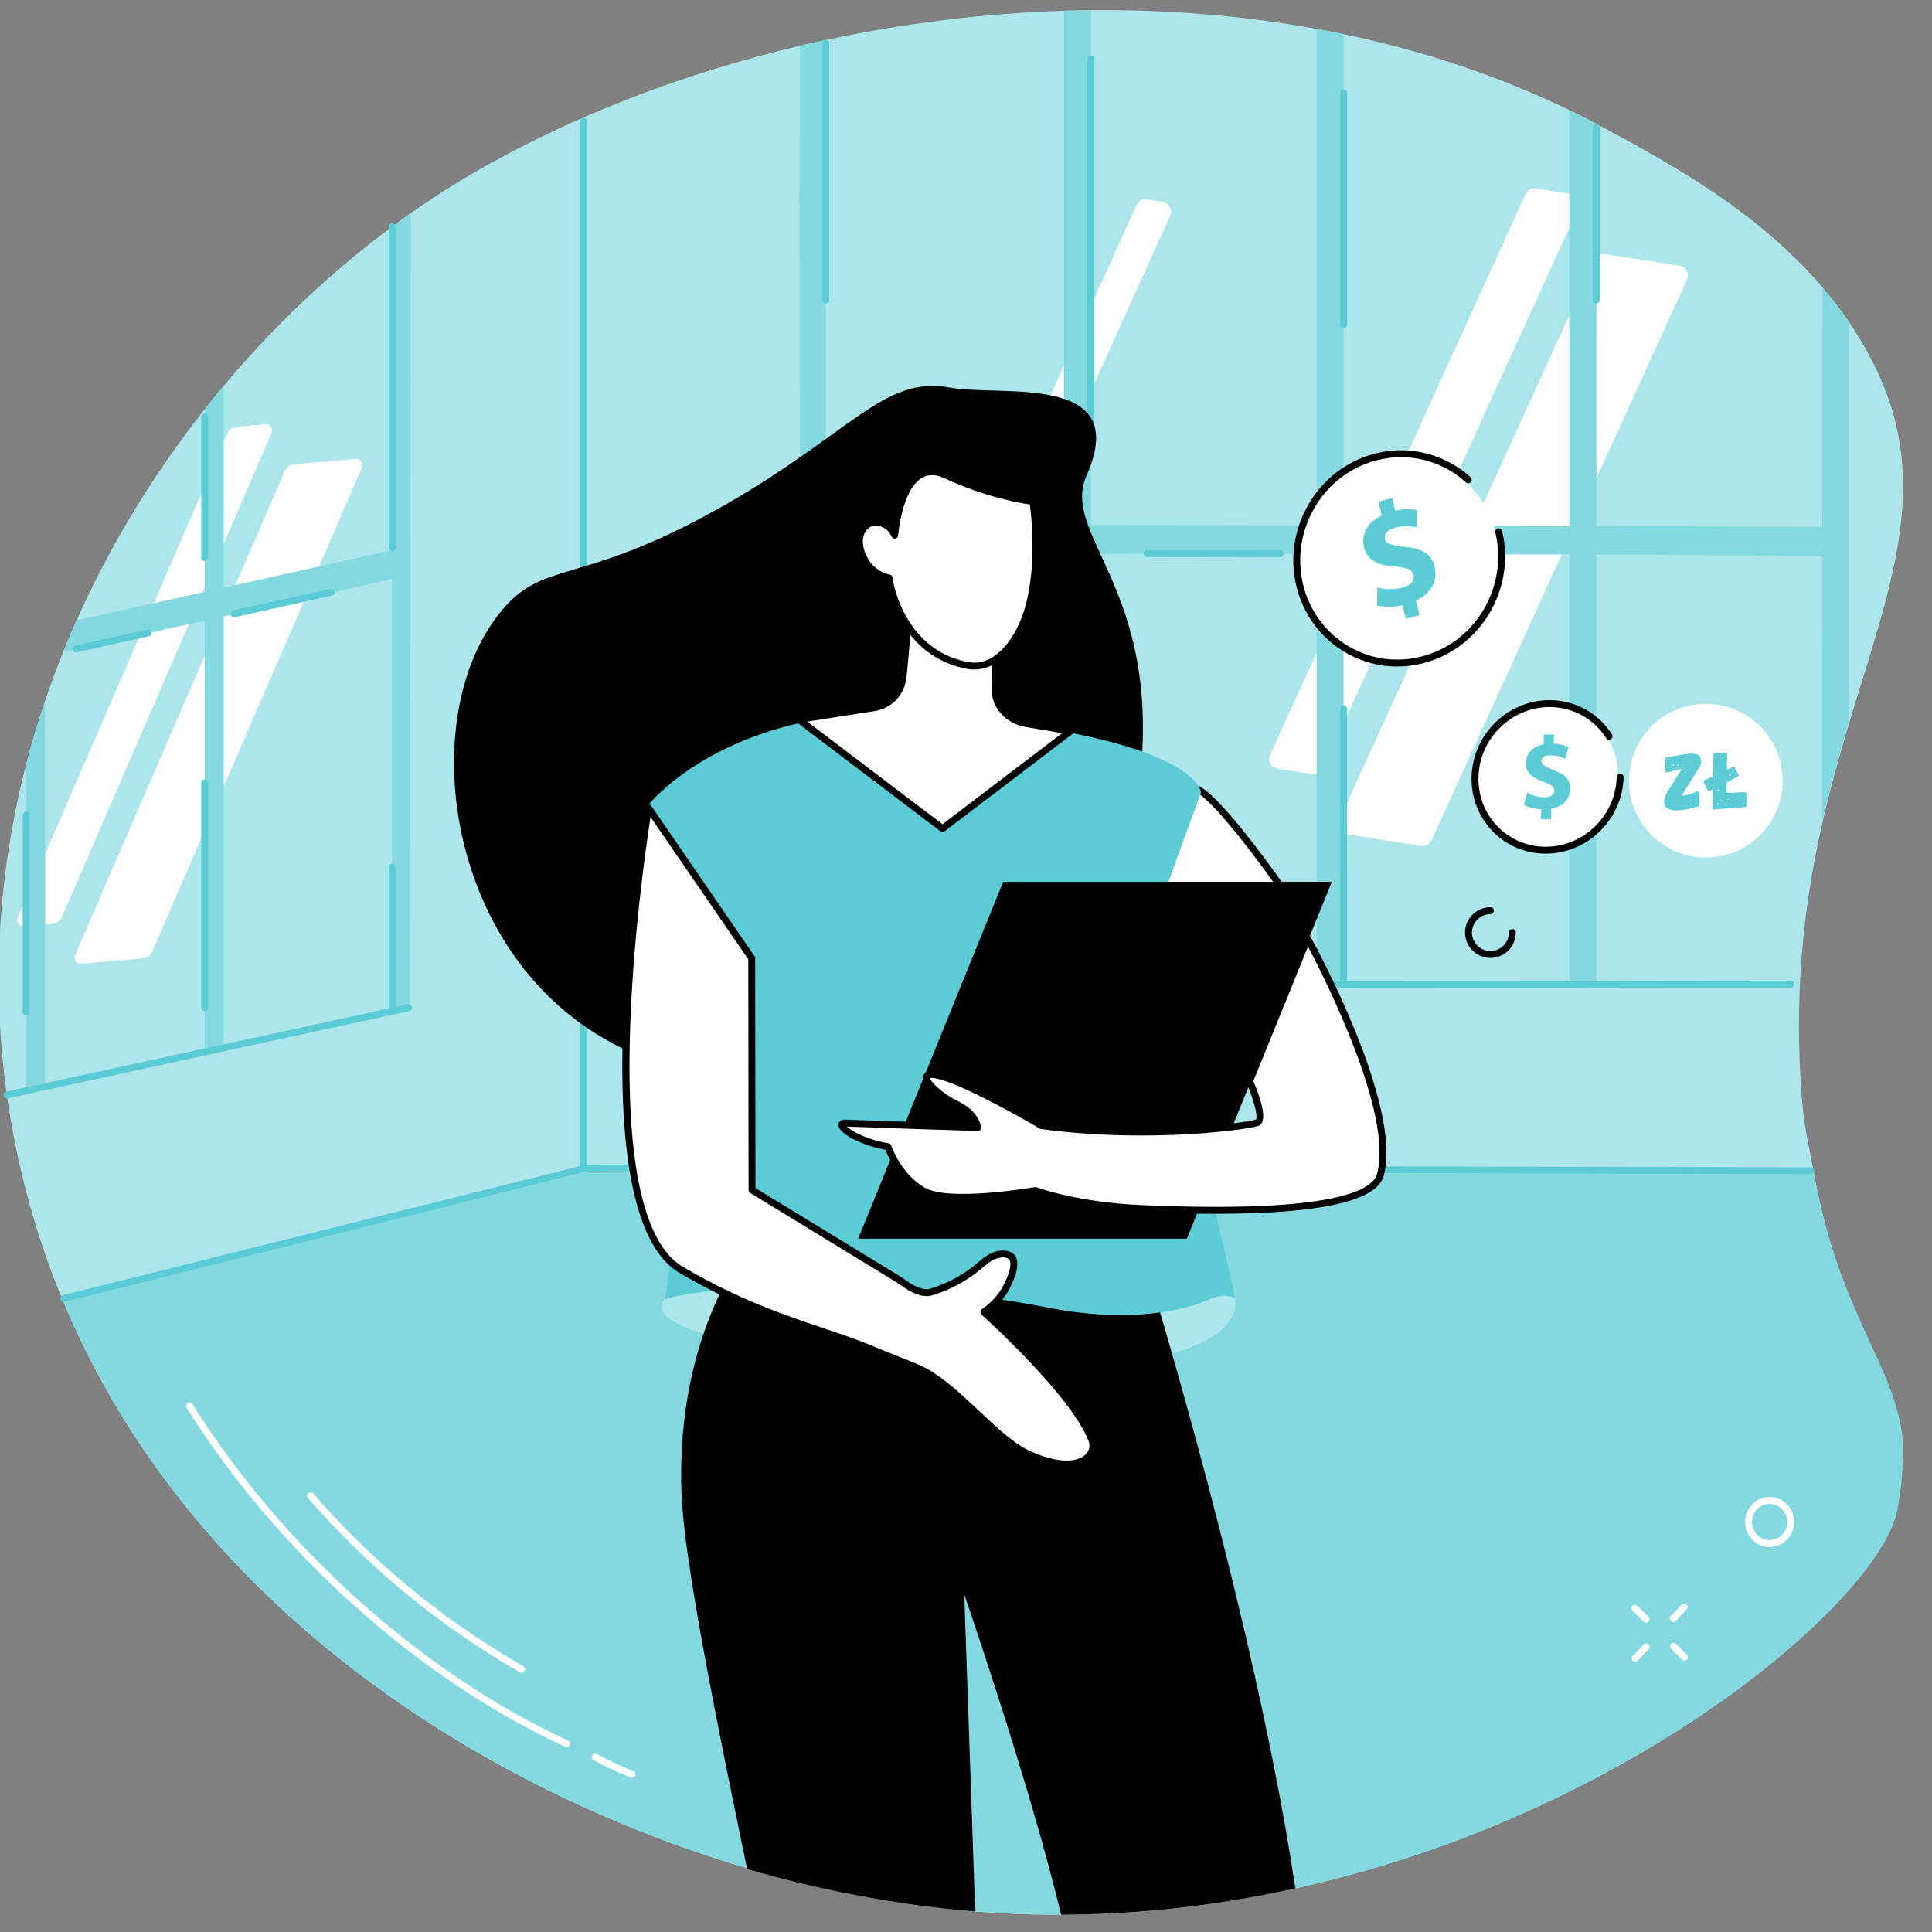 <svg xmlns="http://www.w3.org/2000/svg" xmlns:xlink="http://www.w3.org/1999/xlink" width="500" zoomAndPan="magnify" viewBox="0 0 375 375" height="500" preserveAspectRatio="xMidYMid meet" version="1.0"><rect x="0" y="0" width="375" height="375" fill="#808080" stroke="none"/><defs><g/><clipPath id="011d685cd4"><path d="M 0 1.797 L 370 1.797 L 370 372 L 0 372 Z M 0 1.797 " clip-rule="nonzero"/></clipPath><clipPath id="1f5f15b285"><path d="M 206 1.797 L 212 1.797 L 212 192 L 206 192 Z M 206 1.797 " clip-rule="nonzero"/></clipPath><clipPath id="a4598ebe03"><path d="M 88 74.898 L 221.93 74.898 L 221.93 210 L 88 210 Z M 88 74.898 " clip-rule="nonzero"/></clipPath><clipPath id="fbc07d545c"><path d="M 332.223 331.594 C 315.953 342.965 297.969 351.801 279.309 358.504 C 278.887 358.66 278.465 358.805 278.035 358.957 C 248.316 369.387 213.273 374.969 176.059 369.527 C 156.91 366.73 137.789 361.41 119.582 353.781 C 101.688 346.285 51.07 183.984 105.535 91.559 C 146.16 22.617 296.344 82.867 319.363 94.602 C 347.051 108.715 347.219 321.117 332.223 331.594 Z M 332.223 331.594 " clip-rule="nonzero"/></clipPath><clipPath id="cc91fe7bc6"><path d="M 128.398 229.434 L 239.906 229.434 L 239.906 265.391 L 128.398 265.391 Z M 128.398 229.434 " clip-rule="nonzero"/></clipPath><clipPath id="f9f94ec7d9"><path d="M 332.223 331.594 C 315.953 342.965 297.969 351.801 279.309 358.504 C 278.887 358.66 278.465 358.805 278.035 358.957 C 248.316 369.387 213.273 374.969 176.059 369.527 C 156.91 366.73 137.789 361.41 119.582 353.781 C 101.688 346.285 51.07 183.984 105.535 91.559 C 146.16 22.617 296.344 82.867 319.363 94.602 C 347.051 108.715 347.219 321.117 332.223 331.594 Z M 332.223 331.594 " clip-rule="nonzero"/></clipPath><clipPath id="e0f5221b77"><path d="M 132.035 239.332 L 256.875 239.332 L 256.875 371.645 L 132.035 371.645 Z M 132.035 239.332 " clip-rule="nonzero"/></clipPath><clipPath id="45ffeee94c"><path d="M 332.223 331.594 C 315.953 342.965 297.969 351.801 279.309 358.504 C 278.887 358.66 278.465 358.805 278.035 358.957 C 248.316 369.387 213.273 374.969 176.059 369.527 C 156.91 366.73 137.789 361.41 119.582 353.781 C 101.688 346.285 51.07 183.984 105.535 91.559 C 146.16 22.617 296.344 82.867 319.363 94.602 C 347.051 108.715 347.219 321.117 332.223 331.594 Z M 332.223 331.594 " clip-rule="nonzero"/></clipPath><clipPath id="d5ee8e3d73"><path d="M 222.535 153 L 248.191 153 L 248.191 191 L 222.535 191 Z M 222.535 153 " clip-rule="nonzero"/></clipPath><clipPath id="c333caf5d4"><path d="M 332.223 331.594 C 315.953 342.965 297.969 351.801 279.309 358.504 C 278.887 358.66 278.465 358.805 278.035 358.957 C 248.316 369.387 213.273 374.969 176.059 369.527 C 156.91 366.73 137.789 361.41 119.582 353.781 C 101.688 346.285 51.07 183.984 105.535 91.559 C 146.16 22.617 296.344 82.867 319.363 94.602 C 347.051 108.715 347.219 321.117 332.223 331.594 Z M 332.223 331.594 " clip-rule="nonzero"/></clipPath><clipPath id="2cf472c00b"><path d="M 221.93 152.266 L 248.797 152.266 L 248.797 191.656 L 221.93 191.656 Z M 221.93 152.266 " clip-rule="nonzero"/></clipPath><clipPath id="d65014c338"><path d="M 332.223 331.594 C 315.953 342.965 297.969 351.801 279.309 358.504 C 278.887 358.66 278.465 358.805 278.035 358.957 C 248.316 369.387 213.273 374.969 176.059 369.527 C 156.91 366.73 137.789 361.41 119.582 353.781 C 101.688 346.285 51.07 183.984 105.535 91.559 C 146.16 22.617 296.344 82.867 319.363 94.602 C 347.051 108.715 347.219 321.117 332.223 331.594 Z M 332.223 331.594 " clip-rule="nonzero"/></clipPath><clipPath id="2f1fa80302"><path d="M 125.773 138.328 L 239.906 138.328 L 239.906 255.289 L 125.773 255.289 Z M 125.773 138.328 " clip-rule="nonzero"/></clipPath><clipPath id="cc9bfc2fb6"><path d="M 332.223 331.594 C 315.953 342.965 297.969 351.801 279.309 358.504 C 278.887 358.66 278.465 358.805 278.035 358.957 C 248.316 369.387 213.273 374.969 176.059 369.527 C 156.91 366.73 137.789 361.41 119.582 353.781 C 101.688 346.285 51.07 183.984 105.535 91.559 C 146.16 22.617 296.344 82.867 319.363 94.602 C 347.051 108.715 347.219 321.117 332.223 331.594 Z M 332.223 331.594 " clip-rule="nonzero"/></clipPath><clipPath id="03971be04f"><path d="M 121.328 156.711 L 212.234 156.711 L 212.234 284.176 L 121.328 284.176 Z M 121.328 156.711 " clip-rule="nonzero"/></clipPath><clipPath id="382f03fe7b"><path d="M 332.223 331.594 C 315.953 342.965 297.969 351.801 279.309 358.504 C 278.887 358.66 278.465 358.805 278.035 358.957 C 248.316 369.387 213.273 374.969 176.059 369.527 C 156.91 366.73 137.789 361.41 119.582 353.781 C 101.688 346.285 51.07 183.984 105.535 91.559 C 146.16 22.617 296.344 82.867 319.363 94.602 C 347.051 108.715 347.219 321.117 332.223 331.594 Z M 332.223 331.594 " clip-rule="nonzero"/></clipPath><clipPath id="9a1e50f6be"><path d="M 120.723 156.105 L 212.84 156.105 L 212.84 284.984 L 120.723 284.984 Z M 120.723 156.105 " clip-rule="nonzero"/></clipPath><clipPath id="94a2cad9cb"><path d="M 332.223 331.594 C 315.953 342.965 297.969 351.801 279.309 358.504 C 278.887 358.66 278.465 358.805 278.035 358.957 C 248.316 369.387 213.273 374.969 176.059 369.527 C 156.91 366.73 137.789 361.41 119.582 353.781 C 101.688 346.285 51.07 183.984 105.535 91.559 C 146.16 22.617 296.344 82.867 319.363 94.602 C 347.051 108.715 347.219 321.117 332.223 331.594 Z M 332.223 331.594 " clip-rule="nonzero"/></clipPath><clipPath id="d847e1bcc6"><path d="M 166.781 171.254 L 258.289 171.254 L 258.289 240.34 L 166.781 240.34 Z M 166.781 171.254 " clip-rule="nonzero"/></clipPath><clipPath id="651699706e"><path d="M 332.223 331.594 C 315.953 342.965 297.969 351.801 279.309 358.504 C 278.887 358.66 278.465 358.805 278.035 358.957 C 248.316 369.387 213.273 374.969 176.059 369.527 C 156.91 366.73 137.789 361.41 119.582 353.781 C 101.688 346.285 51.07 183.984 105.535 91.559 C 146.16 22.617 296.344 82.867 319.363 94.602 C 347.051 108.715 347.219 321.117 332.223 331.594 Z M 332.223 331.594 " clip-rule="nonzero"/></clipPath><clipPath id="a0a2ed7790"><path d="M 166.578 171.051 L 258.695 171.051 L 258.695 240.543 L 166.578 240.543 Z M 166.578 171.051 " clip-rule="nonzero"/></clipPath><clipPath id="7cbed89540"><path d="M 332.223 331.594 C 315.953 342.965 297.969 351.801 279.309 358.504 C 278.887 358.66 278.465 358.805 278.035 358.957 C 248.316 369.387 213.273 374.969 176.059 369.527 C 156.91 366.73 137.789 361.41 119.582 353.781 C 101.688 346.285 51.07 183.984 105.535 91.559 C 146.16 22.617 296.344 82.867 319.363 94.602 C 347.051 108.715 347.219 321.117 332.223 331.594 Z M 332.223 331.594 " clip-rule="nonzero"/></clipPath><clipPath id="f06b99973e"><path d="M 163.348 182 L 268.594 182 L 268.594 235 L 163.348 235 Z M 163.348 182 " clip-rule="nonzero"/></clipPath><clipPath id="573746357a"><path d="M 332.223 331.594 C 315.953 342.965 297.969 351.801 279.309 358.504 C 278.887 358.66 278.465 358.805 278.035 358.957 C 248.316 369.387 213.273 374.969 176.059 369.527 C 156.91 366.73 137.789 361.41 119.582 353.781 C 101.688 346.285 51.07 183.984 105.535 91.559 C 146.16 22.617 296.344 82.867 319.363 94.602 C 347.051 108.715 347.219 321.117 332.223 331.594 Z M 332.223 331.594 " clip-rule="nonzero"/></clipPath><clipPath id="105bbee522"><path d="M 162.539 181.355 L 269.199 181.355 L 269.199 235.695 L 162.539 235.695 Z M 162.539 181.355 " clip-rule="nonzero"/></clipPath><clipPath id="825076a7e5"><path d="M 332.223 331.594 C 315.953 342.965 297.969 351.801 279.309 358.504 C 278.887 358.66 278.465 358.805 278.035 358.957 C 248.316 369.387 213.273 374.969 176.059 369.527 C 156.91 366.73 137.789 361.41 119.582 353.781 C 101.688 346.285 51.07 183.984 105.535 91.559 C 146.16 22.617 296.344 82.867 319.363 94.602 C 347.051 108.715 347.219 321.117 332.223 331.594 Z M 332.223 331.594 " clip-rule="nonzero"/></clipPath><clipPath id="d3b0b176a8"><path d="M 155 110.246 L 207.789 110.246 L 207.789 160.953 L 155 160.953 Z M 155 110.246 " clip-rule="nonzero"/></clipPath><clipPath id="f0aeb660b7"><path d="M 332.223 331.594 C 315.953 342.965 297.969 351.801 279.309 358.504 C 278.887 358.66 278.465 358.805 278.035 358.957 C 248.316 369.387 213.273 374.969 176.059 369.527 C 156.91 366.73 137.789 361.41 119.582 353.781 C 101.688 346.285 51.07 183.984 105.535 91.559 C 146.16 22.617 296.344 82.867 319.363 94.602 C 347.051 108.715 347.219 321.117 332.223 331.594 Z M 332.223 331.594 " clip-rule="nonzero"/></clipPath><clipPath id="428e11201c"><path d="M 154.258 109.641 L 208.598 109.641 L 208.598 161.559 L 154.258 161.559 Z M 154.258 109.641 " clip-rule="nonzero"/></clipPath><clipPath id="27711eef0a"><path d="M 332.223 331.594 C 315.953 342.965 297.969 351.801 279.309 358.504 C 278.887 358.66 278.465 358.805 278.035 358.957 C 248.316 369.387 213.273 374.969 176.059 369.527 C 156.91 366.73 137.789 361.41 119.582 353.781 C 101.688 346.285 51.07 183.984 105.535 91.559 C 146.16 22.617 296.344 82.867 319.363 94.602 C 347.051 108.715 347.219 321.117 332.223 331.594 Z M 332.223 331.594 " clip-rule="nonzero"/></clipPath><clipPath id="7275704c69"><path d="M 166.781 91.461 L 201.121 91.461 L 201.121 129.438 L 166.781 129.438 Z M 166.781 91.461 " clip-rule="nonzero"/></clipPath><clipPath id="8a2ef15947"><path d="M 332.223 331.594 C 315.953 342.965 297.969 351.801 279.309 358.504 C 278.887 358.66 278.465 358.805 278.035 358.957 C 248.316 369.387 213.273 374.969 176.059 369.527 C 156.91 366.73 137.789 361.41 119.582 353.781 C 101.688 346.285 51.07 183.984 105.535 91.559 C 146.16 22.617 296.344 82.867 319.363 94.602 C 347.051 108.715 347.219 321.117 332.223 331.594 Z M 332.223 331.594 " clip-rule="nonzero"/></clipPath><clipPath id="6741f1c559"><path d="M 166 90.855 L 201.93 90.855 L 201.93 130 L 166 130 Z M 166 90.855 " clip-rule="nonzero"/></clipPath><clipPath id="99204451d8"><path d="M 332.223 331.594 C 315.953 342.965 297.969 351.801 279.309 358.504 C 278.887 358.66 278.465 358.805 278.035 358.957 C 248.316 369.387 213.273 374.969 176.059 369.527 C 156.91 366.73 137.789 361.41 119.582 353.781 C 101.688 346.285 51.07 183.984 105.535 91.559 C 146.16 22.617 296.344 82.867 319.363 94.602 C 347.051 108.715 347.219 321.117 332.223 331.594 Z M 332.223 331.594 " clip-rule="nonzero"/></clipPath><clipPath id="48ba03ba79"><path d="M 316.184 136.617 L 346.02 136.617 L 346.02 166.449 L 316.184 166.449 Z M 316.184 136.617 " clip-rule="nonzero"/></clipPath><clipPath id="39524f4cc4"><path d="M 331.102 136.617 C 322.863 136.617 316.184 143.293 316.184 151.531 C 316.184 159.77 322.863 166.449 331.102 166.449 C 339.34 166.449 346.02 159.77 346.02 151.531 C 346.02 143.293 339.34 136.617 331.102 136.617 Z M 331.102 136.617 " clip-rule="nonzero"/></clipPath></defs><g clip-path="url(#011d685cd4)"><path fill="#ade6ea" d="M 368.879 279.723 C 368.879 279.723 369.25 286.148 367.809 293.406 C 364.867 308.164 330.035 340.289 279.309 358.504 C 278.887 358.66 278.465 358.805 278.035 358.957 C 248.316 369.387 213.273 374.969 176.059 369.527 C 117.855 361.02 42.039 323.73 12.285 252.68 C 12.234 252.57 12.191 252.457 12.145 252.344 C 9.219 245.273 6.746 237.867 4.785 230.117 C 3.293 224.223 2.145 218.359 1.328 212.543 C -1.809 190.277 -0.164 168.664 5.062 148.414 C 6.145 144.211 7.387 140.066 8.766 135.984 C 9.848 132.797 11.016 129.648 12.266 126.543 C 13.094 124.477 13.965 122.43 14.867 120.406 C 15.648 118.648 16.453 116.91 17.293 115.188 C 18.699 112.27 20.184 109.391 21.734 106.562 C 22.75 104.707 23.793 102.883 24.867 101.07 C 27.5 96.609 30.312 92.277 33.266 88.086 C 35.352 85.129 37.508 82.234 39.73 79.422 C 40.941 77.887 42.176 76.375 43.426 74.887 C 53.34 63.074 64.414 52.668 76.102 44 C 77.305 43.105 78.52 42.23 79.738 41.379 C 84.52 38.012 89.391 34.938 94.316 32.18 C 112.371 22.059 133.156 14.105 155.203 8.906 C 155.23 8.902 155.258 8.895 155.281 8.887 C 156.918 8.5 158.562 8.129 160.211 7.781 C 160.238 7.777 160.266 7.766 160.289 7.762 C 175.328 4.531 190.891 2.582 206.52 2.09 C 208.262 2.039 210.008 2 211.754 1.984 C 226.43 1.832 241.129 2.988 255.477 5.598 C 255.504 5.602 255.531 5.605 255.559 5.609 C 257.281 5.922 259 6.258 260.711 6.617 C 260.738 6.621 260.766 6.629 260.793 6.633 C 275.98 9.797 290.699 14.633 304.52 21.32 C 304.547 21.336 304.574 21.348 304.602 21.359 C 306.332 22.199 308.055 23.066 309.758 23.973 L 309.809 24 C 309.836 24.012 309.863 24.027 309.891 24.043 C 310.477 24.352 311.07 24.668 311.66 24.988 C 323.355 31.359 340.746 40.574 353.68 55.703 L 353.758 55.797 C 355.531 57.875 357.223 60.066 358.801 62.375 C 358.824 62.414 358.852 62.453 358.879 62.496 C 360.871 65.418 362.688 68.539 364.27 71.863 C 374.996 94.375 366.703 114.379 358.801 140.75 C 356.949 146.926 355.125 153.453 353.562 160.441 C 350.164 175.68 348.055 193.125 349.809 213.957 C 350.242 219.074 351.363 223.691 352.117 227.891 C 357.059 255.445 367.309 264.992 368.879 279.723 " fill-opacity="1" fill-rule="nonzero"/></g><path fill="#84d9e0" d="M 368.262 293.137 C 365.312 307.945 330.281 340.289 279.309 358.504 C 278.887 358.66 278.465 358.805 278.035 358.957 C 248.316 369.387 213.273 374.969 176.059 369.527 C 117.855 361.02 42.039 323.73 12.285 252.68 C 12.234 252.57 12.191 252.453 12.141 252.344 L 12.145 252.344 L 113.605 227.527 L 351.613 227.891 L 352.117 227.891 C 357.086 255.234 367.77 264.773 369.332 279.457 C 369.332 279.457 369.711 285.883 368.262 293.137 " fill-opacity="1" fill-rule="nonzero"/><path fill="#5bccd6" d="M 12.375 252.695 C 12.074 252.695 11.805 252.492 11.727 252.188 C 11.637 251.828 11.855 251.465 12.215 251.375 L 112.559 226.344 L 112.559 23.52 C 112.559 23.152 112.859 22.852 113.23 22.852 C 113.598 22.852 113.898 23.152 113.898 23.52 L 113.898 226.863 C 113.898 227.172 113.688 227.441 113.391 227.512 L 12.539 252.676 C 12.484 252.688 12.43 252.695 12.375 252.695 " fill-opacity="1" fill-rule="nonzero"/><path fill="#5bccd6" d="M 351.461 227.914 L 351.457 227.914 L 113.227 227.363 C 112.859 227.363 112.559 227.062 112.559 226.695 C 112.559 226.324 112.859 226.027 113.23 226.027 L 351.461 226.578 C 351.832 226.578 352.129 226.879 352.129 227.246 C 352.129 227.617 351.828 227.914 351.461 227.914 " fill-opacity="1" fill-rule="nonzero"/><path fill="#ffffff" d="M 275.809 164.18 L 261.398 161.922 C 260.137 161.727 259.406 160.383 259.938 159.223 L 309.496 50.426 C 309.855 49.641 310.699 49.188 311.559 49.32 L 325.969 51.582 C 327.23 51.777 327.957 53.121 327.43 54.281 L 277.871 163.074 C 277.512 163.863 276.668 164.316 275.809 164.18 " fill-opacity="1" fill-rule="nonzero"/><path fill="#ffffff" d="M 254.734 150.254 L 247.996 149.199 C 246.734 149.004 246.008 147.656 246.539 146.496 L 296.098 37.707 C 296.457 36.914 297.297 36.461 298.156 36.598 L 304.895 37.656 C 306.156 37.852 306.883 39.195 306.352 40.355 L 256.793 149.148 C 256.434 149.938 255.59 150.391 254.734 150.254 " fill-opacity="1" fill-rule="nonzero"/><path fill="#ffffff" d="M 182.305 137.594 L 179.312 137.125 C 178.055 136.93 177.324 135.59 177.852 134.43 L 220.598 39.816 C 220.957 39.023 221.801 38.57 222.66 38.703 L 225.656 39.172 C 226.914 39.371 227.641 40.711 227.113 41.871 L 184.367 136.484 C 184.012 137.273 183.164 137.73 182.305 137.594 " fill-opacity="1" fill-rule="nonzero"/><path fill="#84d9e0" d="M 260.793 6.633 L 260.793 190.93 L 255.559 190.918 L 255.559 5.609 C 257.281 5.922 259 6.258 260.711 6.617 C 260.742 6.621 260.77 6.629 260.793 6.633 " fill-opacity="1" fill-rule="nonzero"/><g clip-path="url(#1f5f15b285)"><path fill="#84d9e0" d="M 211.754 1.984 L 211.754 191.715 L 206.52 191.707 L 206.52 2.09 C 208.266 2.039 210.004 2 211.754 1.984 " fill-opacity="1" fill-rule="nonzero"/></g><path fill="#84d9e0" d="M 358.879 62.496 L 358.879 140.094 C 357.027 146.273 355.203 152.797 353.641 159.785 L 353.641 126.625 C 353.66 126.625 353.68 119.02 353.695 107.879 C 353.699 106.098 353.699 104.223 353.699 102.277 C 353.723 88.508 353.742 71.047 353.758 55.797 C 355.531 57.875 357.223 60.066 358.797 62.375 C 358.824 62.414 358.852 62.453 358.879 62.496 " fill-opacity="1" fill-rule="nonzero"/><path fill="#84d9e0" d="M 309.891 24.043 L 309.883 49.875 L 309.883 50.906 L 309.871 92.828 L 309.867 102.098 L 309.867 107.633 L 309.836 191.035 L 304.602 191.023 L 304.602 21.359 C 306.332 22.199 308.055 23.066 309.758 23.973 L 309.809 24 C 309.836 24.012 309.863 24.027 309.891 24.043 " fill-opacity="1" fill-rule="nonzero"/><path fill="#84d9e0" d="M 160.293 7.762 L 160.293 191.301 C 159.23 191.281 158.008 191.293 156.676 191.289 L 155.449 191.277 L 155.441 191.277 L 155.148 37.289 C 155.199 37.273 155.242 17.957 155.285 8.887 C 156.918 8.5 158.562 8.129 160.211 7.781 C 160.242 7.777 160.266 7.766 160.293 7.762 " fill-opacity="1" fill-rule="nonzero"/><path fill="#84d9e0" d="M 155.566 101.777 L 155.566 107.391 L 160.293 107.395 L 206.52 107.469 L 211.754 107.473 L 255.559 107.543 L 260.797 107.547 L 302.34 107.605 L 304.602 107.613 L 309.836 107.633 L 309.863 107.633 L 357.738 107.898 C 357.094 106.141 356.418 104.395 355.715 102.676 C 355.664 102.547 355.609 102.418 355.555 102.289 L 309.867 102.098 L 309.836 102.094 L 304.602 102.082 L 260.797 101.992 L 255.559 101.984 L 211.754 101.891 L 206.52 101.879 L 160.293 101.785 L 155.566 101.777 " fill-opacity="1" fill-rule="nonzero"/><path fill="#5bccd6" d="M 248.488 108.148 L 222.629 108.109 C 222.262 108.109 221.965 107.809 221.965 107.441 C 221.965 107.074 222.262 106.773 222.633 106.773 L 248.488 106.812 C 248.859 106.812 249.156 107.113 249.156 107.48 C 249.156 107.852 248.855 108.148 248.488 108.148 " fill-opacity="1" fill-rule="nonzero"/><path fill="#5bccd6" d="M 160.293 58.902 C 159.922 58.902 159.625 58.602 159.625 58.234 L 159.625 8.457 C 159.625 8.09 159.922 7.789 160.293 7.789 C 160.664 7.789 160.961 8.09 160.961 8.457 L 160.961 58.234 C 160.961 58.602 160.664 58.902 160.293 58.902 " fill-opacity="1" fill-rule="nonzero"/><path fill="#5bccd6" d="M 309.836 58.902 C 309.469 58.902 309.168 58.602 309.168 58.234 L 309.168 24.781 C 309.168 24.41 309.469 24.109 309.836 24.109 C 310.207 24.109 310.504 24.41 310.504 24.781 L 310.504 58.234 C 310.504 58.602 310.207 58.902 309.836 58.902 " fill-opacity="1" fill-rule="nonzero"/><path fill="#5bccd6" d="M 260.797 63.695 C 260.426 63.695 260.125 63.395 260.125 63.027 L 260.125 18.066 C 260.125 17.699 260.426 17.398 260.797 17.398 C 261.164 17.398 261.465 17.699 261.465 18.066 L 261.465 63.027 C 261.465 63.395 261.164 63.695 260.797 63.695 " fill-opacity="1" fill-rule="nonzero"/><path fill="#5bccd6" d="M 260.797 191.598 C 260.426 191.598 260.125 191.297 260.125 190.93 L 260.125 137.621 C 260.125 137.25 260.422 136.953 260.793 136.953 C 261.164 136.953 261.461 137.25 261.461 137.621 L 261.465 190.93 C 261.465 191.297 261.164 191.598 260.797 191.598 " fill-opacity="1" fill-rule="nonzero"/><path fill="#5bccd6" d="M 211.754 84.492 C 211.383 84.492 211.082 84.191 211.082 83.824 L 211.082 11.457 C 211.082 11.09 211.383 10.789 211.754 10.789 C 212.121 10.789 212.422 11.09 212.422 11.457 L 212.422 83.824 C 212.422 84.191 212.121 84.492 211.754 84.492 " fill-opacity="1" fill-rule="nonzero"/><path fill="#5bccd6" d="M 211.754 191.312 C 211.383 191.312 211.082 191.012 211.082 190.645 L 211.082 170.035 C 211.082 169.668 211.383 169.367 211.754 169.367 C 212.121 169.367 212.422 169.668 212.422 170.035 L 212.422 190.645 C 212.422 191.012 212.121 191.312 211.754 191.312 " fill-opacity="1" fill-rule="nonzero"/><path fill="#5bccd6" d="M 155.824 191.949 C 155.453 191.949 155.152 191.648 155.152 191.281 C 155.152 190.91 155.453 190.609 155.824 190.609 L 347.57 190.355 C 347.938 190.355 348.242 190.652 348.242 191.02 C 348.242 191.391 347.941 191.691 347.57 191.691 L 155.824 191.949 " fill-opacity="1" fill-rule="nonzero"/><path fill="#ffffff" d="M 27.812 186.008 L 15.863 187.031 C 14.816 187.121 14.207 186.223 14.645 185.219 L 55.309 91.363 C 55.602 90.684 56.301 90.172 57.012 90.109 L 68.961 89.082 C 70.008 88.996 70.613 89.895 70.18 90.898 L 29.516 184.754 C 29.219 185.434 28.523 185.945 27.812 186.008 " fill-opacity="1" fill-rule="nonzero"/><path fill="#ffffff" d="M 10.297 179.273 L 4.711 179.754 C 3.664 179.844 3.059 178.941 3.492 177.941 L 44.156 84.086 C 44.453 83.406 45.148 82.891 45.859 82.828 L 51.445 82.352 C 52.492 82.262 53.098 83.164 52.664 84.164 L 12 178.02 C 11.707 178.699 11.008 179.215 10.297 179.273 " fill-opacity="1" fill-rule="nonzero"/><path fill="#84d9e0" d="M 8.766 135.984 L 8.766 210.699 L 5.062 211.52 L 5.062 148.414 C 6.145 144.211 7.387 140.066 8.766 135.984 " fill-opacity="1" fill-rule="nonzero"/><path fill="#84d9e0" d="M 43.426 74.887 L 43.426 203.883 L 39.73 204.703 L 39.73 79.422 C 40.941 77.887 42.176 76.375 43.426 74.887 " fill-opacity="1" fill-rule="nonzero"/><path fill="#84d9e0" d="M 79.738 41.504 L 79.535 195.535 L 79.531 195.535 L 78.664 195.734 C 77.719 195.945 76.859 196.129 76.102 196.312 L 76.102 44 C 77.305 43.105 78.52 42.23 79.734 41.379 C 79.734 41.457 79.738 41.504 79.738 41.504 " fill-opacity="1" fill-rule="nonzero"/><path fill="#84d9e0" d="M 79.445 106.051 L 79.445 111.664 L 76.102 112.406 L 46.246 119.02 L 43.426 119.645 L 39.73 120.465 L 33.574 121.828 L 28.602 122.93 L 21.223 124.559 L 12.262 126.543 C 13.094 124.477 13.961 122.43 14.867 120.406 L 19.086 119.465 L 26.461 117.832 L 31.434 116.723 L 39.73 114.879 L 43.426 114.055 L 44.102 113.906 L 76.102 106.793 L 79.445 106.051 " fill-opacity="1" fill-rule="nonzero"/><path fill="#5bccd6" d="M 14.785 126.617 C 14.48 126.617 14.203 126.406 14.133 126.094 C 14.051 125.734 14.281 125.375 14.641 125.297 L 28.602 122.191 C 28.965 122.113 29.32 122.34 29.402 122.699 C 29.48 123.062 29.254 123.418 28.895 123.496 L 14.93 126.602 C 14.883 126.613 14.832 126.617 14.785 126.617 " fill-opacity="1" fill-rule="nonzero"/><path fill="#5bccd6" d="M 45.43 119.805 C 45.121 119.805 44.848 119.594 44.777 119.281 C 44.695 118.922 44.926 118.562 45.285 118.484 L 64.203 114.277 C 64.562 114.199 64.922 114.422 65 114.785 C 65.082 115.145 64.852 115.504 64.492 115.582 L 45.574 119.789 C 45.527 119.801 45.477 119.805 45.43 119.805 " fill-opacity="1" fill-rule="nonzero"/><path fill="#5bccd6" d="M 76.102 106.977 C 75.734 106.977 75.434 106.68 75.434 106.309 L 75.434 44 C 75.434 43.633 75.734 43.332 76.102 43.332 C 76.473 43.332 76.773 43.633 76.773 44 L 76.773 106.309 C 76.773 106.68 76.473 106.977 76.102 106.977 " fill-opacity="1" fill-rule="nonzero"/><path fill="#5bccd6" d="M 76.105 196.613 C 75.734 196.613 75.438 196.312 75.438 195.941 L 75.438 168.301 C 75.438 167.93 75.734 167.629 76.105 167.629 C 76.473 167.629 76.773 167.93 76.773 168.301 L 76.773 195.941 C 76.773 196.312 76.473 196.613 76.105 196.613 " fill-opacity="1" fill-rule="nonzero"/><path fill="#5bccd6" d="M 5.062 197.035 C 4.691 197.035 4.395 196.734 4.395 196.367 L 4.395 158.211 C 4.395 157.844 4.695 157.543 5.062 157.543 C 5.434 157.543 5.73 157.844 5.73 158.211 L 5.73 196.367 C 5.73 196.734 5.434 197.035 5.062 197.035 " fill-opacity="1" fill-rule="nonzero"/><path fill="#5bccd6" d="M 39.73 108.91 C 39.359 108.91 39.059 108.609 39.059 108.238 L 39.059 80.965 C 39.059 80.594 39.359 80.293 39.73 80.293 C 40.098 80.293 40.398 80.594 40.398 80.965 L 40.398 108.238 C 40.398 108.609 40.098 108.91 39.73 108.91 " fill-opacity="1" fill-rule="nonzero"/><path fill="#5bccd6" d="M 39.73 196.262 C 39.359 196.262 39.062 195.965 39.062 195.594 L 39.062 151.938 C 39.062 151.57 39.359 151.27 39.73 151.27 C 40.098 151.27 40.398 151.57 40.398 151.938 L 40.398 195.594 C 40.398 195.965 40.098 196.262 39.73 196.262 " fill-opacity="1" fill-rule="nonzero"/><path fill="#5bccd6" d="M 1.324 213.215 C 1.02 213.215 0.742 213 0.672 212.688 C 0.594 212.328 0.824 211.969 1.184 211.891 L 79.125 194.941 C 79.484 194.859 79.84 195.09 79.918 195.453 C 79.996 195.812 79.77 196.168 79.41 196.246 L 1.469 213.195 C 1.422 213.211 1.375 213.215 1.324 213.215 " fill-opacity="1" fill-rule="nonzero"/><g clip-path="url(#a4598ebe03)"><g clip-path="url(#fbc07d545c)"><path fill="#000000" d="M 154.621 209.797 C 150.133 210.078 125.141 211.66 106.512 193.422 C 85.527 172.875 82.824 137.16 96.789 119.227 C 105.355 108.227 112.176 114.207 140.293 98.246 C 165.039 84.199 171.609 72.836 184.309 75.219 C 194.18 77.07 219.852 72.141 210.883 92.344 C 205.738 103.93 225.727 114.547 221.156 151.973 C 217.254 183.949 185.727 207.832 154.621 209.797 " fill-opacity="1" fill-rule="nonzero"/></g></g><g clip-path="url(#cc91fe7bc6)"><g clip-path="url(#f9f94ec7d9)"><path fill="#ade6ea" d="M 129.09 252.16 C 129.09 252.16 118.133 261.168 184.16 264.863 C 250.188 268.555 239.141 249.801 239.141 249.801 L 169.82 229.609 L 129.09 252.16 " fill-opacity="1" fill-rule="nonzero"/></g></g><g clip-path="url(#e0f5221b77)"><g clip-path="url(#45ffeee94c)"><path fill="#000000" d="M 255.438 495.453 C 255.438 495.453 259.59 432.82 252.777 376.488 C 245.969 320.152 220.645 239.703 220.645 239.703 C 220.645 239.703 193.398 238.469 173.562 241.133 C 153.73 243.801 145.879 241.059 145.879 241.059 C 145.879 241.059 131.074 258.008 132.281 289.871 C 133.492 321.738 168.039 456.156 166.73 487.707 C 166.73 487.707 178.352 493.543 193.398 490.641 L 187.16 309.484 C 187.16 309.484 200.07 346.777 206.129 372.328 C 211.066 393.156 219.633 406.629 219.633 406.629 C 219.633 406.629 219.27 455.043 230.387 495.23 C 230.387 495.23 243.516 499.336 255.438 495.453 " fill-opacity="1" fill-rule="nonzero"/></g></g><g clip-path="url(#d5ee8e3d73)"><g clip-path="url(#c333caf5d4)"><path fill="#ffffff" d="M 248.086 171.375 C 248.086 171.375 235.914 154.102 232.09 153.055 C 228.262 152.004 222.633 171.512 222.633 171.512 L 235.562 190.93 L 248.086 171.375 " fill-opacity="1" fill-rule="nonzero"/></g></g><g clip-path="url(#2cf472c00b)"><g clip-path="url(#d65014c338)"><path fill="#000000" d="M 223.363 171.398 L 235.551 189.703 L 247.281 171.395 C 242.418 164.531 234.5 154.406 231.91 153.699 C 231.609 153.613 229.926 153.633 226.547 162.137 C 224.957 166.137 223.695 170.277 223.363 171.398 Z M 235.562 191.598 C 235.336 191.598 235.129 191.484 235.004 191.297 L 222.074 171.879 C 221.965 171.715 221.938 171.516 221.988 171.324 C 222.004 171.277 223.43 166.363 225.305 161.641 C 228.883 152.637 230.988 152.059 232.266 152.406 C 236.207 153.488 247.375 169.203 248.633 170.992 C 248.789 171.215 248.797 171.508 248.652 171.738 L 236.125 191.289 C 236 191.48 235.793 191.594 235.566 191.598 C 235.566 191.598 235.562 191.598 235.562 191.598 " fill-opacity="1" fill-rule="nonzero"/></g></g><g clip-path="url(#2f1fa80302)"><g clip-path="url(#cc9bfc2fb6)"><path fill="#5bccd6" d="M 125.84 156.25 C 125.84 156.25 141.965 135.621 181.164 138.797 C 232.879 142.984 233.102 153.84 233.102 153.84 L 223.305 180.809 L 239.797 251.98 C 239.797 251.98 237.852 250.867 235.121 252.059 C 229.941 254.316 219.57 257.023 202.977 253.73 C 177.629 248.699 140.605 248.684 129.09 252.16 L 140.004 177.395 L 125.84 156.25 " fill-opacity="1" fill-rule="nonzero"/></g></g><g clip-path="url(#03971be04f)"><g clip-path="url(#382f03fe7b)"><path fill="#ffffff" d="M 174.051 248.129 C 175.621 249.074 177.859 251.141 180.355 250.883 C 180.355 250.883 185.73 249.617 190.594 245.281 C 192.598 243.492 194.438 243.113 195.695 243.57 C 197.832 244.34 196.359 247.852 195.363 249.805 C 193.801 252.844 190.969 254.672 190.969 254.672 C 190.969 254.672 208.438 270.301 211.941 279.523 C 213.039 282.418 209.523 286.641 199.801 282.332 C 193.559 279.566 186.773 270.359 179.758 266.336 C 177.887 265.266 172.504 263.324 170.102 262.281 C 160.105 257.945 148.34 255.945 132.211 246.477 C 112.629 234.977 125.875 156.824 125.875 156.824 L 145.91 185.988 L 145.965 230.977 L 174.051 248.129 " fill-opacity="1" fill-rule="nonzero"/></g></g><g clip-path="url(#9a1e50f6be)"><g clip-path="url(#94a2cad9cb)"><path fill="#000000" d="M 126.27 158.582 C 124.516 169.883 115.141 235.676 132.551 245.898 C 143.324 252.223 152.074 255.18 159.801 257.785 C 163.531 259.043 167.059 260.234 170.363 261.672 C 171.191 262.027 172.398 262.504 173.676 263.008 C 176.09 263.957 178.832 265.035 180.09 265.758 C 183.504 267.711 186.836 270.848 190.059 273.879 C 193.582 277.191 196.91 280.316 200.07 281.719 C 207.191 284.875 209.973 283.008 210.656 282.363 C 211.406 281.656 211.656 280.656 211.316 279.762 C 207.91 270.797 190.695 255.328 190.52 255.172 C 190.367 255.031 190.285 254.828 190.301 254.621 C 190.316 254.414 190.43 254.227 190.605 254.113 C 190.633 254.094 193.309 252.336 194.766 249.496 C 195.895 247.297 196.352 245.555 196.02 244.715 C 195.918 244.457 195.75 244.297 195.469 244.195 C 194.285 243.77 192.625 244.363 191.035 245.781 C 186.105 250.18 180.734 251.48 180.508 251.535 C 180.48 251.539 180.453 251.543 180.422 251.547 C 178.199 251.777 176.277 250.449 174.73 249.379 C 174.359 249.125 174.012 248.887 173.707 248.699 C 173.703 248.699 173.703 248.699 173.703 248.699 L 145.613 231.547 C 145.418 231.426 145.297 231.211 145.297 230.977 L 145.242 186.195 Z M 207.02 284.844 C 205.184 284.844 202.738 284.367 199.531 282.945 C 196.16 281.449 192.75 278.246 189.141 274.852 C 185.977 271.875 182.703 268.797 179.426 266.918 C 178.25 266.246 175.562 265.184 173.188 264.25 C 171.898 263.742 170.684 263.266 169.832 262.898 C 166.574 261.484 163.078 260.305 159.371 259.051 C 151.586 256.426 142.762 253.445 131.875 247.055 C 112.121 235.453 124.672 159.922 125.215 156.715 C 125.262 156.445 125.465 156.23 125.73 156.172 C 125.996 156.113 126.273 156.219 126.426 156.445 L 146.461 185.609 C 146.535 185.723 146.578 185.852 146.578 185.988 L 146.633 230.602 L 174.402 247.555 C 174.742 247.762 175.105 248.016 175.488 248.281 C 176.844 249.215 178.527 250.379 180.242 250.223 C 180.734 250.094 185.695 248.754 190.145 244.781 C 192.141 243.004 194.242 242.336 195.922 242.938 C 196.559 243.168 197.023 243.613 197.266 244.223 C 197.758 245.473 197.316 247.457 195.957 250.109 C 194.801 252.363 193.008 253.965 192.027 254.73 C 195.211 257.637 209.375 270.895 212.566 279.285 C 213.102 280.699 212.723 282.246 211.578 283.332 C 210.953 283.922 209.57 284.844 207.02 284.844 " fill-opacity="1" fill-rule="nonzero"/></g></g><g clip-path="url(#d847e1bcc6)"><g clip-path="url(#651699706e)"><path fill="#000000" d="M 230.215 240.203 L 166.914 240.203 L 194.875 171.375 L 258.176 171.375 L 230.215 240.203 " fill-opacity="1" fill-rule="nonzero"/></g></g><g clip-path="url(#a0a2ed7790)"><g clip-path="url(#7cbed89540)"><path fill="#000000" d="M 167.242 239.984 L 230.062 239.984 L 257.844 171.602 L 195.027 171.602 Z M 230.363 240.43 L 166.582 240.43 L 194.727 171.152 L 258.508 171.152 L 230.363 240.43 " fill-opacity="1" fill-rule="nonzero"/></g></g><g clip-path="url(#f06b99973e)"><g clip-path="url(#573746357a)"><path fill="#ffffff" d="M 201.32 217.988 C 201.32 217.988 188.473 210.461 182.637 208.863 C 176.797 207.262 181.223 212.191 185.422 214.203 C 189.625 216.215 189.754 218.863 189.754 218.863 C 189.754 218.863 166.773 218.121 164.199 217.988 C 161.621 217.855 165.488 221.434 172.359 222.578 C 172.359 222.578 174.281 228.391 179.254 231.164 C 184.227 233.941 200.418 231.164 200.418 231.164 L 201.043 231.09 C 201.043 231.09 208.742 234.047 221.719 234.582 C 229.504 234.906 265.527 236.629 267.91 228.09 C 271.688 214.559 253.797 182.156 253.797 182.156 L 242.543 209.859 C 242.543 209.859 245.613 216.82 244.152 217.863 C 243.332 218.453 223.027 221.363 202.062 218.469 L 201.32 217.988 " fill-opacity="1" fill-rule="nonzero"/></g></g><g clip-path="url(#105bbee522)"><g clip-path="url(#825076a7e5)"><path fill="#000000" d="M 163.871 218.672 Z M 201.043 230.422 C 201.121 230.422 201.207 230.438 201.281 230.469 C 201.355 230.496 209.047 233.391 221.746 233.918 L 222.332 233.941 C 259.527 235.508 266.453 230.836 267.27 227.91 C 270.516 216.277 257.082 189.785 253.883 183.727 L 243.266 209.848 C 244.293 212.219 246.195 217.223 244.543 218.41 C 243.547 219.121 223.172 222.059 201.973 219.129 C 201.875 219.117 201.781 219.082 201.703 219.027 L 200.969 218.555 C 200.508 218.285 188.066 211.043 182.457 209.508 C 181.203 209.164 180.68 209.203 180.504 209.242 C 180.668 210 182.934 212.273 185.711 213.602 C 190.219 215.758 190.418 218.703 190.422 218.828 C 190.434 219.016 190.363 219.195 190.23 219.328 C 190.102 219.465 189.918 219.535 189.734 219.527 C 189.508 219.523 167.707 218.816 164.363 218.664 C 165.266 219.508 168.074 221.188 172.469 221.918 C 172.715 221.957 172.918 222.133 172.992 222.367 C 173.012 222.422 174.902 227.973 179.582 230.582 C 184.293 233.211 200.148 230.531 200.305 230.508 L 200.965 230.43 C 200.988 230.426 201.016 230.422 201.043 230.422 Z M 236.012 235.59 C 231.828 235.59 227.254 235.484 222.273 235.277 L 221.691 235.25 C 209.605 234.75 202.152 232.207 200.961 231.777 L 200.496 231.832 C 199.859 231.938 184.047 234.609 178.93 231.75 C 174.477 229.266 172.395 224.551 171.863 223.172 C 167.023 222.277 162.555 219.887 162.734 218.238 C 162.758 218.004 162.934 217.25 164.234 217.32 C 166.484 217.434 184.602 218.023 188.875 218.164 C 188.527 217.348 187.594 215.984 185.133 214.809 C 182.715 213.648 178.555 210.535 179.234 208.715 C 179.734 207.375 181.969 207.988 182.812 208.219 C 188.668 209.82 201.129 217.102 201.656 217.41 C 201.668 217.414 201.676 217.418 201.684 217.426 L 202.301 217.824 C 222.719 220.617 242.27 217.871 243.781 217.301 C 244.188 216.836 243.484 213.648 241.93 210.129 C 241.855 209.965 241.852 209.773 241.922 209.605 L 253.18 181.902 C 253.273 181.664 253.5 181.504 253.758 181.484 C 254.012 181.477 254.258 181.605 254.383 181.832 C 255.121 183.164 272.363 214.633 268.559 228.27 C 267.195 233.137 256.266 235.59 236.012 235.59 " fill-opacity="1" fill-rule="nonzero"/></g></g><g clip-path="url(#d3b0b176a8)"><g clip-path="url(#f0aeb660b7)"><path fill="#ffffff" d="M 193.332 117.867 C 193.332 117.867 193.109 130.031 193.184 134.145 C 193.234 137.148 195.695 139.586 198.605 140.344 L 207.785 141.91 L 182.941 160.824 L 155.027 139.648 L 169.984 137.309 C 172.863 136.664 174.906 134.426 175.262 131.5 C 175.902 126.27 176.969 110.426 176.969 110.426 L 193.332 117.867 " fill-opacity="1" fill-rule="nonzero"/></g></g><g clip-path="url(#428e11201c)"><g clip-path="url(#27711eef0a)"><path fill="#000000" d="M 156.684 140.066 L 182.941 159.98 L 206.156 142.309 L 198.488 141.004 C 198.473 141 198.453 140.996 198.434 140.992 C 195.004 140.098 192.566 137.285 192.512 134.156 C 192.449 130.523 192.617 120.516 192.656 118.293 L 177.57 111.43 C 177.328 114.953 176.473 127.141 175.93 131.582 C 175.531 134.805 173.312 137.25 170.129 137.961 Z M 182.941 161.492 C 182.801 161.492 182.656 161.445 182.539 161.352 L 154.625 140.184 C 154.41 140.02 154.312 139.746 154.379 139.484 C 154.445 139.227 154.66 139.031 154.926 138.988 L 169.883 136.645 C 172.453 136.07 174.277 134.062 174.602 131.422 C 175.23 126.266 176.289 110.535 176.301 110.379 C 176.316 110.16 176.438 109.965 176.625 109.852 C 176.812 109.738 177.047 109.727 177.246 109.816 L 193.609 117.262 C 193.852 117.367 194.004 117.613 194 117.879 C 193.996 118 193.777 130.078 193.852 134.133 C 193.895 136.656 195.906 138.938 198.746 139.691 L 207.898 141.25 C 208.16 141.293 208.371 141.492 208.434 141.75 C 208.5 142.008 208.402 142.281 208.191 142.441 L 183.348 161.352 C 183.23 161.445 183.086 161.492 182.941 161.492 " fill-opacity="1" fill-rule="nonzero"/></g></g><g clip-path="url(#7275704c69)"><g clip-path="url(#8a2ef15947)"><path fill="#ffffff" d="M 172.59 112.188 C 172.59 112.188 170.918 111.98 169.285 110.512 C 167.246 108.684 165.977 104.957 167.465 102.777 C 169.309 100.078 172.355 101.727 173.227 103.082 C 173.516 103.535 173.668 103.883 173.668 103.883 C 173.668 103.883 174.828 88.082 183.719 92.262 C 192.602 96.438 200.488 97.316 200.488 97.316 C 200.488 97.316 202.535 110.145 199.051 119.77 C 196.953 125.574 192.719 130.09 187.809 129.172 C 174.605 126.699 172.625 112.594 172.625 112.594 L 172.59 112.188 " fill-opacity="1" fill-rule="nonzero"/></g></g><g clip-path="url(#6741f1c559)"><g clip-path="url(#99204451d8)"><path fill="#000000" d="M 173.242 112.344 C 173.262 112.395 173.277 112.445 173.285 112.504 C 173.305 112.641 175.367 126.164 187.93 128.516 C 192.941 129.453 196.715 124.266 198.422 119.543 C 201.426 111.242 200.219 100.344 199.895 97.914 C 197.984 97.645 191.129 96.48 183.434 92.863 C 181.691 92.047 180.227 92.012 178.957 92.754 C 175.031 95.051 174.34 103.844 174.336 103.93 C 174.312 104.238 174.082 104.488 173.781 104.543 C 173.477 104.594 173.18 104.434 173.055 104.152 C 173.055 104.148 172.918 103.84 172.66 103.441 C 172.227 102.758 171.094 102.012 170.027 101.996 C 169.227 101.98 168.551 102.375 168.016 103.156 C 166.746 105.012 167.895 108.367 169.73 110.012 C 171.188 111.328 172.66 111.523 172.676 111.523 C 173.043 111.57 173.301 111.906 173.254 112.273 C 173.25 112.297 173.246 112.32 173.242 112.344 Z M 189.066 129.957 C 188.609 129.957 188.148 129.914 187.684 129.828 C 174.562 127.371 172.121 113.676 171.969 112.738 C 171.285 112.555 170.047 112.098 168.836 111.008 C 166.551 108.961 165.242 104.84 166.914 102.402 C 167.914 100.938 169.168 100.641 170.051 100.66 C 171.27 100.68 172.449 101.305 173.215 102.039 C 173.656 99.137 174.922 93.562 178.281 91.598 C 179.938 90.633 181.859 90.648 184.004 91.656 C 192.676 95.73 200.48 96.645 200.562 96.656 C 200.859 96.688 201.098 96.914 201.148 97.211 C 201.23 97.742 203.18 110.32 199.68 120 C 197.434 126.207 193.371 129.957 189.066 129.957 " fill-opacity="1" fill-rule="nonzero"/></g></g><path fill="#ffffff" d="M 122.672 345.059 C 122.586 345.059 122.504 345.043 122.422 345.012 C 119.668 343.906 117.582 342.934 115.215 341.648 C 114.891 341.473 114.77 341.066 114.949 340.746 C 115.121 340.418 115.527 340.297 115.855 340.473 C 118.172 341.73 120.219 342.684 122.918 343.77 C 123.262 343.906 123.43 344.297 123.293 344.641 C 123.188 344.898 122.934 345.059 122.672 345.059 " fill-opacity="1" fill-rule="nonzero"/><path fill="#ffffff" d="M 109.957 339.105 C 109.863 339.105 109.77 339.086 109.68 339.043 C 81.273 325.938 53.82 301.348 36.242 273.266 C 36.047 272.949 36.141 272.539 36.453 272.344 C 36.77 272.148 37.18 272.242 37.375 272.555 C 54.82 300.43 82.059 324.828 110.238 337.828 C 110.574 337.984 110.723 338.379 110.566 338.715 C 110.453 338.961 110.211 339.105 109.957 339.105 " fill-opacity="1" fill-rule="nonzero"/><path fill="#ffffff" d="M 101.25 324.668 C 101.137 324.668 101.023 324.641 100.918 324.582 C 85.309 315.621 71.465 304.234 59.766 290.742 C 59.523 290.465 59.551 290.039 59.832 289.797 C 60.109 289.555 60.531 289.586 60.773 289.863 C 72.375 303.246 86.105 314.535 101.582 323.422 C 101.902 323.605 102.016 324.012 101.828 324.332 C 101.707 324.551 101.48 324.668 101.25 324.668 " fill-opacity="1" fill-rule="nonzero"/><path fill="#ffffff" d="M 324.785 314.828 C 324.621 314.828 324.453 314.766 324.324 314.641 C 324.055 314.387 324.047 313.961 324.305 313.695 L 326.406 311.496 C 326.664 311.23 327.086 311.223 327.352 311.477 C 327.621 311.73 327.629 312.156 327.375 312.422 L 325.27 314.621 C 325.137 314.758 324.961 314.828 324.785 314.828 " fill-opacity="1" fill-rule="nonzero"/><path fill="#ffffff" d="M 317.422 322.527 C 317.254 322.527 317.086 322.465 316.957 322.34 C 316.691 322.082 316.68 321.66 316.938 321.395 L 319.039 319.195 C 319.297 318.93 319.723 318.918 319.988 319.176 C 320.254 319.43 320.262 319.852 320.008 320.121 L 317.902 322.316 C 317.773 322.453 317.594 322.527 317.422 322.527 " fill-opacity="1" fill-rule="nonzero"/><path fill="#ffffff" d="M 319.484 314.945 C 319.316 314.945 319.145 314.883 319.016 314.754 L 316.879 312.648 C 316.617 312.391 316.613 311.965 316.871 311.703 C 317.133 311.441 317.555 311.438 317.816 311.695 L 319.953 313.801 C 320.219 314.059 320.219 314.484 319.961 314.746 C 319.832 314.879 319.656 314.945 319.484 314.945 " fill-opacity="1" fill-rule="nonzero"/><path fill="#ffffff" d="M 326.961 322.312 C 326.793 322.312 326.621 322.25 326.492 322.117 L 324.355 320.016 C 324.094 319.754 324.09 319.332 324.348 319.07 C 324.609 318.805 325.031 318.801 325.293 319.062 L 327.434 321.168 C 327.695 321.426 327.695 321.852 327.438 322.113 C 327.305 322.246 327.137 322.312 326.961 322.312 " fill-opacity="1" fill-rule="nonzero"/><path fill="#ffffff" d="M 342.098 292.199 C 340.363 292.98 339.578 295.059 340.344 296.84 C 340.715 297.703 341.395 298.367 342.262 298.707 C 343.105 299.031 344.023 299.008 344.852 298.637 C 346.586 297.855 347.375 295.777 346.609 294 C 346.234 293.133 345.555 292.469 344.688 292.133 C 343.848 291.805 342.926 291.828 342.098 292.199 Z M 343.477 300.273 C 342.902 300.273 342.328 300.164 341.777 299.949 C 340.578 299.484 339.633 298.566 339.113 297.367 C 338.062 294.922 339.156 292.059 341.551 290.98 C 342.707 290.461 343.996 290.426 345.176 290.887 C 346.375 291.355 347.32 292.27 347.836 293.469 C 348.891 295.914 347.797 298.777 345.398 299.855 C 344.785 300.133 344.133 300.273 343.477 300.273 " fill-opacity="1" fill-rule="nonzero"/><path fill="#ffffff" d="M 290.309 103.387 C 292.824 113.906 286.48 124.668 276.137 127.426 C 265.797 130.188 255.375 123.898 252.855 113.383 C 250.34 102.863 256.688 92.102 267.027 89.344 C 277.371 86.582 287.793 92.867 290.309 103.387 " fill-opacity="1" fill-rule="nonzero"/><path fill="#000000" d="M 271.191 129.371 C 267.629 129.371 264.125 128.418 260.992 126.547 C 256.25 123.723 252.922 119.156 251.613 113.695 C 248.941 102.512 255.711 91.027 266.711 88.09 C 273.359 86.316 280.355 88.016 285.426 92.629 C 285.699 92.879 285.719 93.301 285.469 93.574 C 285.219 93.848 284.797 93.871 284.527 93.617 C 279.793 89.312 273.266 87.727 267.055 89.383 C 256.75 92.133 250.41 102.902 252.914 113.383 C 254.137 118.492 257.25 122.758 261.676 125.398 C 266.039 128 271.164 128.703 276.113 127.383 C 286.418 124.633 292.758 113.867 290.254 103.383 C 290.164 103.023 290.387 102.664 290.746 102.578 C 291.105 102.492 291.465 102.711 291.555 103.074 C 294.227 114.254 287.453 125.738 276.457 128.676 C 274.711 129.141 272.945 129.371 271.191 129.371 " fill-opacity="1" fill-rule="nonzero"/><path fill="#5bccd6" d="M 272.848 120.117 L 272.219 117.477 C 270.363 117.879 268.469 117.852 267.281 117.52 L 267.324 114.047 C 268.625 114.383 270.379 114.535 272.156 114.059 C 273.715 113.645 274.637 112.746 274.367 111.633 C 274.117 110.578 273.082 110.145 270.891 109.988 C 267.727 109.77 265.398 108.91 264.75 106.215 C 264.164 103.766 265.402 101.395 268.188 100.031 L 267.559 97.387 L 270.238 96.672 L 270.82 99.121 C 272.672 98.715 274 98.777 275.008 98.98 L 274.965 102.332 C 274.18 102.219 272.77 101.914 270.801 102.438 C 269.023 102.914 268.637 103.848 268.82 104.625 C 269.043 105.539 270.137 105.871 272.676 106.141 C 276.207 106.441 277.887 107.617 278.488 110.121 C 279.078 112.598 277.859 115.168 274.848 116.566 L 275.527 119.402 L 272.848 120.117 " fill-opacity="1" fill-rule="nonzero"/><path fill="#ffffff" d="M 314.043 150.852 C 313.816 158.469 307.52 164.613 299.977 164.586 C 292.438 164.551 286.508 158.352 286.734 150.734 C 286.961 143.117 293.258 136.969 300.797 137.004 C 308.34 137.035 314.27 143.234 314.043 150.852 " fill-opacity="1" fill-rule="nonzero"/><path fill="#000000" d="M 300.027 165.688 C 300.004 165.688 299.984 165.688 299.961 165.688 C 296.047 165.672 292.398 164.125 289.695 161.328 C 286.957 158.492 285.512 154.723 285.633 150.711 C 285.875 142.531 292.648 135.898 300.75 135.898 C 300.77 135.898 300.793 135.898 300.812 135.898 C 305.727 135.918 310.234 138.398 312.867 142.527 C 313.066 142.84 312.977 143.254 312.664 143.453 C 312.352 143.648 311.938 143.559 311.742 143.246 C 309.352 139.5 305.266 137.254 300.809 137.234 C 293.414 137.219 287.191 143.27 286.969 150.754 C 286.859 154.398 288.172 157.824 290.66 160.398 C 293.109 162.93 296.414 164.336 299.965 164.352 C 299.988 164.352 300.004 164.352 300.027 164.352 C 307.41 164.352 313.582 158.301 313.805 150.832 C 313.816 150.465 314.129 150.18 314.496 150.184 C 314.863 150.195 315.152 150.504 315.145 150.871 C 314.898 159.055 308.125 165.688 300.027 165.688 " fill-opacity="1" fill-rule="nonzero"/><path fill="#5bccd6" d="M 299.086 159.004 L 299.145 157.09 C 297.809 157.023 296.523 156.656 295.777 156.211 L 296.449 153.855 C 297.27 154.324 298.438 154.75 299.73 154.758 C 300.867 154.762 301.66 154.32 301.684 153.52 C 301.707 152.754 301.082 152.266 299.621 151.758 C 297.508 151.02 296.082 150.008 296.141 148.055 C 296.191 146.285 297.473 144.898 299.617 144.484 L 299.672 142.57 L 301.629 142.578 L 301.578 144.352 C 302.91 144.418 303.801 144.703 304.445 145.031 L 303.801 147.301 C 303.289 147.078 302.387 146.613 300.949 146.605 C 299.652 146.598 299.219 147.164 299.199 147.727 C 299.184 148.391 299.867 148.816 301.543 149.469 C 303.891 150.324 304.816 151.434 304.762 153.25 C 304.707 155.039 303.406 156.566 301.102 156.957 L 301.043 159.012 L 299.086 159.004 " fill-opacity="1" fill-rule="nonzero"/><path fill="#000000" d="M 289.285 185.93 C 286.57 185.93 284.363 183.723 284.363 181.012 C 284.363 178.301 286.57 176.098 289.285 176.098 C 289.656 176.098 289.953 176.395 289.953 176.766 C 289.953 177.133 289.656 177.434 289.285 177.434 C 287.309 177.434 285.699 179.039 285.699 181.012 C 285.699 182.984 287.309 184.59 289.285 184.59 C 291.262 184.59 292.871 182.984 292.871 181.012 C 292.871 180.645 293.168 180.344 293.539 180.344 C 293.91 180.344 294.207 180.645 294.207 181.012 C 294.207 183.723 292 185.93 289.285 185.93 " fill-opacity="1" fill-rule="nonzero"/><g clip-path="url(#48ba03ba79)"><g clip-path="url(#39524f4cc4)"><path fill="#ffffff" d="M 316.184 136.617 L 346.02 136.617 L 346.02 166.449 L 316.184 166.449 Z M 316.184 136.617 " fill-opacity="1" fill-rule="nonzero"/></g></g><g fill="#5bccd6" fill-opacity="1"><g transform="translate(323.189, 157.371)"><g><path d="M 6.578 -10.688 C 6.879 -10.383 7.02 -9.984 7 -9.484 C 6.957 -9.078 6.836 -8.719 6.641 -8.406 L 3.188 -2.922 C 3.676 -2.973 4.035 -3.023 4.266 -3.078 C 4.848 -3.211 5.504 -3.43 6.234 -3.734 C 6.254 -3.742 6.289 -3.75 6.344 -3.75 C 6.438 -3.75 6.516 -3.719 6.578 -3.656 C 6.641 -3.602 6.672 -3.523 6.672 -3.422 L 6.672 -1.141 C 6.68 -0.973 6.609 -0.875 6.453 -0.844 C 5.586 -0.582 4.742 -0.379 3.922 -0.234 C 3.359 -0.129 2.828 -0.07 2.328 -0.062 C 1.66 -0.039 1.109 -0.145 0.672 -0.375 C 0.109 -0.676 -0.18 -1.109 -0.203 -1.672 C -0.211 -2.055 -0.082 -2.562 0.188 -3.188 C 0.238 -3.312 0.305 -3.453 0.391 -3.609 C 0.484 -3.766 0.578 -3.91 0.672 -4.047 L 1.203 -4.875 C 1.441 -5.238 1.613 -5.516 1.719 -5.703 L 3.297 -8.156 L 0.422 -7.453 L 0.344 -7.438 C 0.25 -7.438 0.172 -7.469 0.109 -7.531 C 0.047 -7.594 0.02 -7.664 0.031 -7.75 L 0.016 -10.016 C 0.004 -10.203 0.094 -10.316 0.281 -10.359 L 3.969 -11 C 4.438 -11.062 4.773 -11.098 4.984 -11.109 C 5.723 -11.129 6.254 -10.988 6.578 -10.688 Z M 0.391 -9.812 C 0.453 -9.863 0.484 -9.91 0.484 -9.953 C 0.484 -9.992 0.473 -10.016 0.453 -10.016 C 0.422 -10.023 0.398 -10.047 0.391 -10.078 C 0.391 -10.023 0.359 -9.988 0.297 -9.969 C 0.316 -9.945 0.336 -9.922 0.359 -9.891 C 0.379 -9.859 0.391 -9.832 0.391 -9.812 Z M 0.703 -10.016 L 0.641 -10.016 L 0.641 -9.969 L 0.703 -9.969 Z M 0.656 -9.438 L 0.562 -9.438 L 0.562 -9.406 L 0.625 -9.391 Z M 2.062 -9.047 L 2.156 -9.047 L 2.156 -9.109 L 2.062 -9.109 Z M 3.547 -9.094 L 3.484 -9.094 L 3.484 -9.016 L 3.547 -9.016 Z M 1.531 -9 C 1.531 -8.988 1.52 -8.957 1.5 -8.906 C 1.488 -8.863 1.492 -8.828 1.516 -8.797 C 1.586 -8.797 1.641 -8.789 1.672 -8.781 L 1.734 -8.844 L 1.734 -8.922 L 1.625 -9 Z M 3.125 -8.922 C 3.156 -8.953 3.164 -8.973 3.156 -8.984 L 3.156 -9.047 L 3.031 -9.047 L 3.031 -8.938 C 3.031 -8.926 3.047 -8.922 3.078 -8.922 Z M 1.984 -8.75 C 1.984 -8.789 2 -8.82 2.031 -8.844 C 2.07 -8.875 2.098 -8.895 2.109 -8.906 L 2.047 -8.938 L 2.031 -8.953 C 1.957 -8.93 1.898 -8.898 1.859 -8.859 C 1.828 -8.816 1.805 -8.785 1.797 -8.766 L 1.891 -8.734 L 1.984 -8.734 Z M 1.453 -8.906 L 1.312 -8.906 L 1.312 -8.859 L 1.453 -8.859 Z M 2.391 -8.922 C 2.348 -8.891 2.328 -8.863 2.328 -8.844 L 2.641 -8.797 L 2.656 -8.891 C 2.625 -8.891 2.598 -8.895 2.578 -8.906 C 2.535 -8.926 2.473 -8.93 2.391 -8.922 Z M 4.516 -8.891 L 4.422 -8.906 L 4.406 -8.859 L 4.5 -8.828 Z M 1.766 -8.734 L 1.547 -8.781 L 1.547 -8.688 Z M 2.016 -8.531 C 2.016 -8.539 2.016 -8.555 2.016 -8.578 L 1.969 -8.625 L 1.875 -8.641 L 1.844 -8.625 C 1.844 -8.625 1.836 -8.617 1.828 -8.609 C 1.816 -8.609 1.805 -8.594 1.797 -8.562 C 1.805 -8.52 1.82 -8.504 1.844 -8.516 L 1.859 -8.484 L 1.984 -8.469 L 1.984 -8.5 C 1.992 -8.508 2 -8.516 2 -8.516 Z M 2.203 -8.594 L 2.172 -8.594 C 2.172 -8.594 2.164 -8.594 2.156 -8.594 C 2.156 -8.602 2.156 -8.609 2.156 -8.609 L 2.125 -8.625 L 2.094 -8.625 C 2.051 -8.582 2.035 -8.547 2.047 -8.516 C 2.047 -8.484 2.082 -8.453 2.156 -8.422 L 2.219 -8.484 Z M 3.297 -8.578 C 3.305 -8.547 3.332 -8.516 3.375 -8.484 C 3.395 -8.504 3.398 -8.539 3.391 -8.594 L 3.359 -8.594 L 3.328 -8.578 Z M 2.75 -8.438 C 2.676 -8.457 2.602 -8.469 2.531 -8.469 L 2.672 -8.469 C 2.609 -8.531 2.555 -8.562 2.516 -8.562 L 2.516 -8.469 L 2.531 -8.469 C 2.469 -8.469 2.422 -8.426 2.391 -8.344 L 2.484 -8.344 C 2.504 -8.32 2.555 -8.312 2.641 -8.312 C 2.703 -8.312 2.738 -8.332 2.75 -8.375 Z M 1.719 -8.375 L 1.719 -8.438 L 1.625 -8.438 L 1.625 -8.375 Z M 1.75 -8.203 L 1.734 -8.219 L 1.672 -8.25 L 1.641 -8.219 L 1.625 -8.188 L 1.656 -8.172 C 1.676 -8.148 1.695 -8.148 1.719 -8.172 Z M 3.938 -7.359 C 4.008 -7.391 4.047 -7.422 4.047 -7.453 L 3.891 -7.562 C 3.891 -7.508 3.879 -7.461 3.859 -7.422 C 3.91 -7.379 3.938 -7.359 3.938 -7.359 Z M 3.531 -7.125 C 3.488 -7.125 3.469 -7.133 3.469 -7.156 L 3.375 -7.109 C 3.375 -7.066 3.383 -7.039 3.406 -7.031 C 3.438 -7.051 3.469 -7.051 3.5 -7.031 Z M 6.469 -3.062 C 6.52 -3.039 6.562 -3.047 6.594 -3.078 L 6.531 -3.109 C 6.5 -3.109 6.477 -3.113 6.469 -3.125 Z M 5.234 -2.969 C 5.242 -2.969 5.254 -2.961 5.266 -2.953 C 5.273 -2.953 5.285 -2.953 5.297 -2.953 C 5.316 -2.93 5.336 -2.93 5.359 -2.953 L 5.359 -3.016 L 5.234 -3.016 Z M 6.375 -3.016 C 6.375 -3.016 6.375 -3.008 6.375 -3 C 6.383 -3 6.391 -3 6.391 -3 L 6.406 -3 L 6.391 -3.047 Z M 3.391 -1.938 L 3.422 -1.938 L 3.422 -2.031 L 3.391 -2.031 Z M 5.078 -1.953 L 5.094 -1.922 L 5.141 -1.953 L 5.141 -1.969 Z M 5.016 -1.938 C 4.941 -1.945 4.906 -1.938 4.906 -1.906 C 4.906 -1.883 4.926 -1.879 4.969 -1.891 C 5 -1.891 5.016 -1.895 5.016 -1.906 Z M 4.047 -1.812 L 4.109 -1.828 L 4.109 -1.859 L 4.047 -1.828 Z M 4.625 -1.828 L 4.672 -1.828 L 4.672 -1.875 L 4.625 -1.875 Z M 5.906 -1.406 L 5.922 -1.391 L 5.969 -1.406 L 5.969 -1.422 Z M 3.016 -0.922 C 3.035 -0.922 3.051 -0.914 3.062 -0.906 L 3.547 -0.922 C 3.547 -0.91 3.566 -0.906 3.609 -0.906 L 3.641 -0.891 C 3.711 -0.898 3.75 -0.906 3.75 -0.906 C 3.75 -0.883 3.754 -0.875 3.766 -0.875 C 3.848 -0.883 3.941 -0.906 4.047 -0.938 Z M 3.016 -0.922 "/></g></g></g><g fill="#5bccd6" fill-opacity="1"><g transform="translate(331.128, 157.159)"><g><path d="M 7.547 -3.406 C 7.641 -3.406 7.719 -3.375 7.781 -3.312 C 7.852 -3.258 7.891 -3.188 7.891 -3.094 L 7.906 -0.828 C 7.906 -0.617 7.797 -0.508 7.578 -0.5 L 1.578 -0.047 C 1.484 -0.035 1.406 -0.062 1.344 -0.125 C 1.281 -0.188 1.242 -0.266 1.234 -0.359 L 1.312 -3.938 L 0.719 -3.641 C 0.645 -3.586 0.562 -3.582 0.469 -3.625 C 0.375 -3.664 0.305 -3.734 0.266 -3.828 L -0.422 -5.328 C -0.441 -5.379 -0.453 -5.422 -0.453 -5.453 C -0.461 -5.555 -0.398 -5.645 -0.266 -5.719 L 1.359 -6.484 L 1.453 -10.719 C 1.453 -10.914 1.555 -11.02 1.766 -11.031 L 3.797 -11.031 C 3.879 -11.031 3.953 -11 4.016 -10.938 C 4.086 -10.875 4.125 -10.801 4.125 -10.719 L 4.047 -7.734 L 5.219 -8.297 C 5.258 -8.316 5.297 -8.328 5.328 -8.328 C 5.41 -8.336 5.484 -8.316 5.547 -8.266 C 5.609 -8.223 5.645 -8.164 5.656 -8.094 L 5.719 -7.984 L 5.641 -7.891 L 5.688 -7.75 C 5.719 -7.77 5.742 -7.77 5.766 -7.75 L 5.781 -7.766 L 6.312 -6.766 C 6.332 -6.723 6.344 -6.688 6.344 -6.656 C 6.344 -6.562 6.27 -6.477 6.125 -6.406 L 4 -5.297 L 3.953 -3.266 Z M 3.281 -9.938 L 3.453 -10.281 L 3.281 -10.281 L 3.094 -10.016 Z M 5.25 -7.266 C 5.27 -7.266 5.301 -7.285 5.344 -7.328 C 5.352 -7.359 5.359 -7.379 5.359 -7.391 C 5.359 -7.398 5.352 -7.406 5.344 -7.406 L 5.078 -7.438 L 5.078 -7.266 Z M 4.422 -6.703 C 4.492 -6.66 4.531 -6.617 4.531 -6.578 C 4.531 -6.547 4.551 -6.52 4.594 -6.5 C 4.633 -6.488 4.68 -6.5 4.734 -6.531 C 4.766 -6.531 4.781 -6.547 4.781 -6.578 L 4.781 -6.812 L 4.625 -6.812 Z M 2.375 -3.656 C 2.414 -3.656 2.461 -3.676 2.516 -3.719 C 2.566 -3.758 2.594 -3.797 2.594 -3.828 C 2.594 -3.859 2.562 -3.879 2.5 -3.891 C 2.445 -3.91 2.41 -3.922 2.391 -3.922 C 2.348 -3.922 2.312 -3.898 2.281 -3.859 C 2.25 -3.816 2.234 -3.781 2.234 -3.75 L 2.25 -3.688 C 2.258 -3.664 2.301 -3.656 2.375 -3.656 Z M 2.406 -2.406 L 2.406 -2.328 L 2.484 -2.328 C 2.492 -2.316 2.508 -2.312 2.531 -2.312 L 2.531 -2.391 Z M 3.453 -2.297 L 3.453 -2.266 L 3.578 -2.234 L 3.578 -2.281 Z M 5.031 -2.203 C 5.051 -2.203 5.066 -2.207 5.078 -2.219 C 5.098 -2.238 5.109 -2.254 5.109 -2.266 L 5.062 -2.312 L 4.953 -2.312 L 4.906 -2.234 C 4.926 -2.211 4.969 -2.203 5.031 -2.203 Z M 4.438 -2.078 L 4.344 -2.078 C 4.312 -2.055 4.289 -2.031 4.281 -2 C 4.289 -1.988 4.305 -1.984 4.328 -1.984 L 4.375 -2 L 4.375 -2.031 L 4.406 -2.047 L 4.406 -2.062 Z M 4.062 -1.938 C 4.082 -1.938 4.098 -1.941 4.109 -1.953 C 4.117 -1.973 4.113 -1.988 4.094 -2 L 4.031 -2.031 L 4.031 -1.984 C 4.031 -1.973 4.039 -1.957 4.062 -1.938 Z M 4.75 -1.969 L 4.781 -2.016 L 4.672 -2.047 L 4.656 -2 Z M 2.891 -1.906 C 2.867 -1.906 2.859 -1.91 2.859 -1.922 L 2.828 -1.938 C 2.785 -1.938 2.766 -1.914 2.766 -1.875 C 2.766 -1.852 2.77 -1.844 2.781 -1.844 L 2.828 -1.812 C 2.828 -1.832 2.848 -1.844 2.891 -1.844 Z M 3.203 -1.781 C 3.191 -1.789 3.176 -1.789 3.156 -1.781 C 3.145 -1.738 3.145 -1.688 3.156 -1.625 C 3.188 -1.656 3.211 -1.672 3.234 -1.672 L 3.234 -1.781 Z M 4.578 -1.719 C 4.578 -1.645 4.617 -1.609 4.703 -1.609 C 4.734 -1.609 4.77 -1.617 4.812 -1.641 C 4.863 -1.66 4.891 -1.688 4.891 -1.719 C 4.848 -1.781 4.801 -1.812 4.75 -1.812 L 4.656 -1.781 C 4.602 -1.77 4.578 -1.75 4.578 -1.719 Z M 3.234 -1.547 C 3.211 -1.547 3.195 -1.555 3.188 -1.578 C 3.188 -1.586 3.176 -1.594 3.156 -1.594 C 3.145 -1.602 3.133 -1.602 3.125 -1.594 C 3.113 -1.582 3.098 -1.578 3.078 -1.578 C 3.078 -1.566 3.082 -1.555 3.094 -1.547 C 3.102 -1.547 3.117 -1.539 3.141 -1.531 C 3.148 -1.531 3.156 -1.52 3.156 -1.5 C 3.156 -1.5 3.156 -1.492 3.156 -1.484 C 3.164 -1.484 3.172 -1.484 3.172 -1.484 Z M 4.781 -1.375 L 4.781 -1.391 L 4.719 -1.391 C 4.688 -1.379 4.672 -1.363 4.672 -1.344 L 4.781 -1.328 L 4.812 -1.359 Z M 2.406 -1.281 L 2.344 -1.297 C 2.281 -1.297 2.227 -1.273 2.188 -1.234 L 2.375 -1.203 L 2.438 -1.266 Z M 2.109 -1.234 L 2.078 -1.234 L 2.094 -1.203 L 2.125 -1.219 Z M 7.328 -1.25 C 7.348 -1.258 7.352 -1.27 7.344 -1.281 C 7.344 -1.301 7.336 -1.312 7.328 -1.312 C 7.305 -1.312 7.297 -1.297 7.297 -1.266 C 7.297 -1.234 7.305 -1.227 7.328 -1.25 Z M 3.438 -1.172 L 3.359 -1.172 C 3.359 -1.172 3.352 -1.164 3.344 -1.156 C 3.332 -1.156 3.328 -1.156 3.328 -1.156 C 3.316 -1.156 3.312 -1.145 3.312 -1.125 C 3.312 -1.094 3.316 -1.078 3.328 -1.078 C 3.348 -1.078 3.367 -1.066 3.391 -1.047 C 3.391 -1.066 3.398 -1.078 3.422 -1.078 C 3.441 -1.078 3.457 -1.082 3.469 -1.094 L 3.469 -1.156 Z M 5.062 -1.109 C 5.039 -1.129 5.023 -1.141 5.016 -1.141 C 4.984 -1.141 4.953 -1.129 4.922 -1.109 C 4.898 -1.086 4.883 -1.066 4.875 -1.047 L 4.891 -1 L 4.953 -1 C 4.961 -1.008 4.973 -1.016 4.984 -1.016 C 4.992 -1.023 5.008 -1.023 5.031 -1.016 C 5.07 -1.016 5.102 -1.02 5.125 -1.031 L 5.125 -1.078 Z M 2.25 -1.031 L 2.188 -1.016 L 2.188 -0.984 L 2.266 -1.016 Z M 3.812 -1 C 3.844 -1 3.859 -1.008 3.859 -1.031 L 3.734 -1.031 C 3.734 -1.008 3.734 -1 3.734 -1 L 3.75 -0.969 C 3.758 -0.977 3.781 -0.988 3.812 -1 Z M 3.422 -0.969 L 3.422 -0.922 C 3.441 -0.922 3.457 -0.926 3.469 -0.938 L 3.484 -0.953 Z M 3.422 -0.969 "/></g></g></g></svg>
